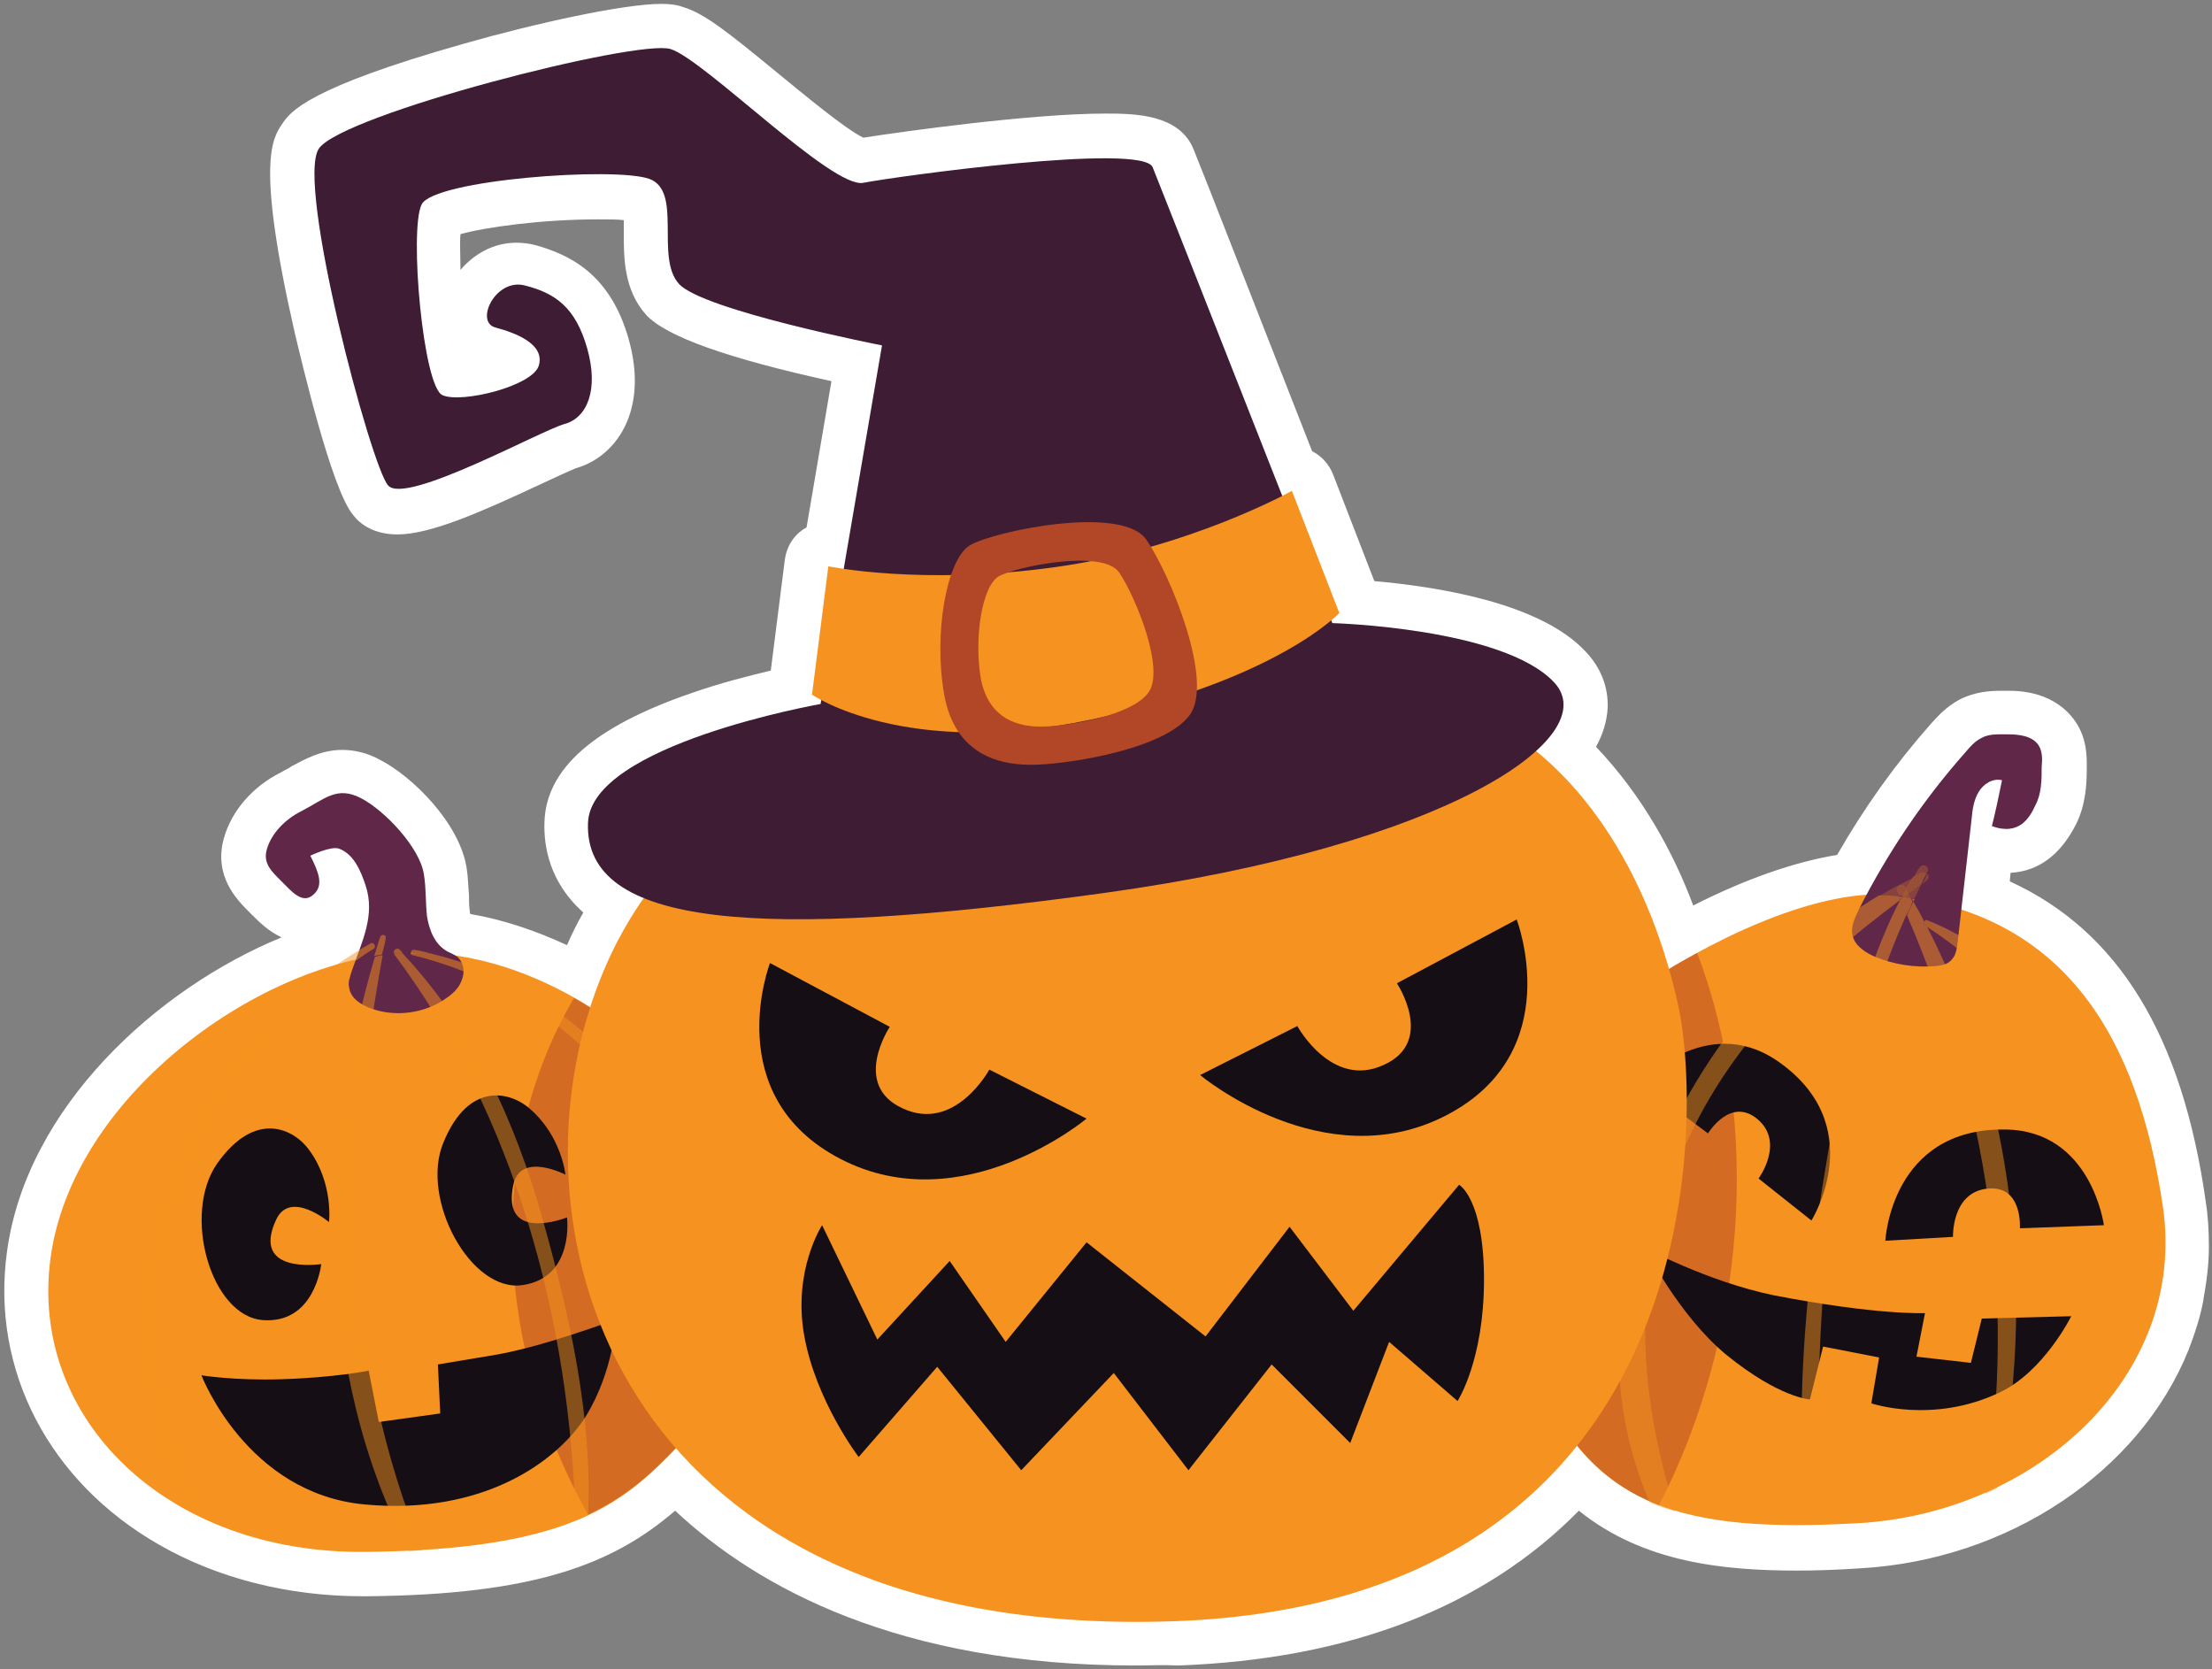 <?xml version="1.0" encoding="utf-8"?>
<!-- Generator: Adobe Illustrator 21.1.0, SVG Export Plug-In . SVG Version: 6.00 Build 0)  -->
<svg version="1.1" xmlns="http://www.w3.org/2000/svg" xmlns:xlink="http://www.w3.org/1999/xlink" x="0px" y="0px"
	 viewBox="0 0 284.4 214.6" style="enable-background:new 0 0 284.4 214.6;" xml:space="preserve">
<rect x="0" y="0" width="284.4" height="214.6" fill="#808080" stroke="none"/>
<style type="text/css">
	.st0{fill:#FFFFFF;}
	.st1{fill:#F6921F;}
	.st2{fill:#602748;}
	.st3{opacity:0.5;fill:#B14726;}
	.st4{fill:#150E14;}
	.st5{opacity:0.5;fill:#F6921F;}
	.st6{opacity:0.5;}
	.st7{fill:#3E1C34;}
	.st8{fill:#B14726;}
	.st9{display:none;}
	.st10{display:inline;fill:none;stroke:#EC008C;stroke-miterlimit:10;}
</style>
<g id="Layer_1">
	<path class="st0" d="M146,214.1c-30.4,0-48.6-10-59.2-19.9c-8,6.9-18.1,10.8-39.6,11l-0.6,0c-9.5,0-18.6-2.3-26.1-6.6
		c-14.2-8.1-21.7-22.5-19.6-37.7c2.5-18.5,19.2-33.8,35.3-40.4c-1.7-0.8-2.9-2-3.8-2.9l-0.4-0.4c-1.5-1.5-4.6-4.6-3.2-9.5
		c1-3.5,3.7-6.6,7.3-8.4c0.5-0.3,1-0.5,1.4-0.8c1.7-0.9,3.8-2.1,6.5-2.1c1.6,0,3.3,0.4,4.9,1.3c4.1,2.1,10.2,8.1,11.1,13.9
		c0.2,1.3,0.2,2.5,0.3,3.5c0,0.7,0,1.4,0.1,2c0,0.2,0,0.3,0.1,0.4c4.1,0.7,8.3,2.1,12.4,4c0.6-1.4,1.3-2.8,2.1-4.2
		c-4.4-3.9-5.1-8.6-5-11.6c0.2-6.9,6.4-12.3,18.9-16.6c3.7-1.3,7.3-2.2,10.2-2.9l1.8-14.2c0.2-1.6,1-3,2.3-3.9
		c0.2-0.1,0.3-0.2,0.5-0.3l3.2-18.8c-13.2-2.9-21.2-5.7-23.8-8.5c-2.9-3.2-2.9-7.4-2.9-10.5c0-0.5,0-1.1,0-1.7
		c-0.8-0.1-1.8-0.1-3.4-0.1c-7.1,0-14.4,1-17.6,1.9c-0.1,1.2,0,2.8,0,4.6c1.7-2,4.2-3.5,7.2-3.5c0.8,0,1.6,0.1,2.4,0.3
		c4.3,1.2,9.6,3.6,12,12c2.7,9.4-1.7,15.3-6.8,16.7c-0.5,0.2-2.7,1.2-4.4,2c-7.9,3.7-14.3,6.5-18.5,6.5c-3,0-4.8-1.3-5.7-2.5
		c-2.8-3.3-6.7-20.1-7.5-23.4c-5-21.9-2.9-25-1.6-26.9c1-1.5,3.2-4.6,23.4-10.3c9.1-2.6,20.5-5.1,25.3-5.1c1.1,0,2,0.1,2.8,0.4
		c2.8,0.8,6.1,3.5,12.2,8.5c3.3,2.7,8.7,7.2,11,8.3c5.1-0.8,21.6-3.1,31.1-3.1c3.6,0,9.6,0,11.4,4.7c0.8,1.9,8.8,22.4,15.2,38.7
		c1.2,0.6,2.2,1.7,2.7,3l5.3,13.7c7.8,0.7,21.3,2.7,27.2,9.1c1.9,2,2.9,4.5,2.8,7.2c-0.1,1.7-0.6,3.4-1.5,5c6,6.3,10,13.7,12.5,20.4
		c6.7-3.4,13-5.6,18.5-6.5c3.5-6.1,7.5-11.7,12.1-16.9c0.9-1,2-2.2,3.7-3.1c2-1,3.9-1.1,5.3-1.1c0.3,0,0.7,0,1,0
		c1.6,0,5.9,0.2,8.5,3.9c1.6,2.3,1.5,4.8,1.5,6c0,2-0.1,4.7-1.4,7.3c-2,3.9-4.8,6-8.4,6.2l-0.1,1.1c14,6.4,22.2,19.9,25.2,41.2
		c0.3,1.9,0.4,3.8,0.4,5.8c0,2.3-0.3,4.5-0.7,6.7c0,0,0,0.1,0,0.1c-0.4,2.2-1.1,4.3-1.9,6.4c-6.3,15.7-23.2,27-42.1,28.1
		c-3,0.2-5.7,0.3-8.2,0.3c0,0,0,0,0,0c-9.4,0-19.8-1-28.1-7.7c-12.2,12.4-29.5,19.1-51.5,19.9C149.6,214,147.8,214.1,146,214.1z"/>
	<g>
		<g>
			<path class="st1" d="M243.8,115.1c-7.3-0.9-18.5,2.8-30.6,10.3c-12.1,7.5-23.1,33.4-15.9,50.9c7.2,17.5,19,20.8,41.7,19.5
				c22.6-1.3,42.2-18.8,39.1-40.6C274.9,133.4,265.6,117.7,243.8,115.1z"/>
			<g>
				<defs>
					<path id="SVGID_1_" d="M243.8,115.1c-7.3-0.9-18.5,2.8-30.6,10.3c-12.1,7.5-23.1,33.4-15.9,50.9c7.2,17.5,19,20.8,41.7,19.5
						c22.6-1.3,42.2-18.8,39.1-40.6C274.9,133.4,265.6,117.7,243.8,115.1z"/>
				</defs>
				<clipPath id="SVGID_2_">
					<use xlink:href="#SVGID_1_"  style="overflow:visible;"/>
				</clipPath>
			</g>
			<g>
				<path class="st2" d="M262.1,95.8c-0.8-1.2-2.5-1.4-3.9-1.4c-1.2,0-2.5-0.1-3.5,0.5c-0.8,0.4-1.4,1.1-2,1.8
					c-5.4,6.1-10,12.9-13.7,20.2c-0.5,1.1-1.1,2.2-0.8,3.4c0.3,1.3,1.7,2.2,2.9,2.7c2.4,1,5.1,1.4,7.7,1.2c0.8-0.1,1.6-0.2,2.1-0.8
					c0.6-0.6,0.7-1.5,0.8-2.3c0.6-5.3,1.2-10.6,1.8-15.9c0.1-1.2,0.3-2.4,0.9-3.4c0.6-1,1.8-1.8,3-1.5c-0.4,2-0.8,3.9-1.3,5.9
					c3.6,1.3,4.9-1.2,5.6-2.7c0.8-1.5,0.8-3.3,0.8-4.9C262.6,97.6,262.6,96.6,262.1,95.8z"/>
			</g>
			<path class="st3" d="M218.2,122.5c-1.6,0.9-3.3,1.8-5,2.9c-12.1,7.5-23.1,33.4-15.9,50.9c3.8,9.1,8.8,14.4,16,17.2
				C224.4,172,226.6,144.5,218.2,122.5z"/>
			<path class="st4" d="M210.9,139.2l8.7,6.5c0,0,2.9-4.8,6.4-1.8c3.5,3,0.1,7.6,0.1,7.6l6.8,5.4c0,0,7.7-12.3-4.5-20.6
				C219.3,130.2,210.9,139.2,210.9,139.2z"/>
			<path class="st4" d="M270.5,157.5l-10.8,0.4c0,0,0.4-5.6-4.2-5.1c-4.6,0.5-4.4,6.2-4.4,6.2l-8.7,0.5c0,0,0.7-14.5,15.4-14.3
				C268.9,145.3,270.5,157.5,270.5,157.5z"/>
			<path class="st4" d="M211.5,160.4c0,0,4.3,8.7,10.5,13.8c6.8,5.5,10.7,5.7,10.7,5.7l1.7-6.8l7.2,1.4l-1,5.9c0,0,7.9,2.7,16.5-1.4
				c5.7-2.7,9.2-9.8,9.2-9.8l-11.5,0.3l-1.4,5.7l-7-0.8l1.1-5.6c0,0-6.1,0.3-19.5-2.3C219.4,164.7,211.5,160.4,211.5,160.4z"/>
		</g>
		<g>
			<path class="st1" d="M83.1,134.9c0,0-14.4-13.9-32.4-12.3c-18,1.5-41.4,18.5-44.2,39.1s14.9,38.1,40.6,37.8s32.7-5.9,39.9-13.4
				C94.1,178.7,106.5,148.6,83.1,134.9z"/>
			<g>
				<defs>
					<path id="SVGID_3_" d="M83.1,134.9c0,0-14.4-13.9-32.4-12.3c-18,1.5-41.4,18.5-44.2,39.1s14.9,38.1,40.6,37.8
						s32.7-5.9,39.9-13.4C94.1,178.7,106.5,148.6,83.1,134.9z"/>
				</defs>
				<clipPath id="SVGID_4_">
					<use xlink:href="#SVGID_3_"  style="overflow:visible;"/>
				</clipPath>
			</g>
			<path class="st2" d="M45.2,124.9c-0.2,0.7-0.5,1.4-0.3,2.1c0.2,1.3,1.4,2.1,2.7,2.6c3.2,1.2,7,0.7,9.8-1.3c0.9-0.6,1.7-1.4,2-2.4
				c0.4-1,0.2-2.2-0.6-2.9c-0.4-0.3-0.9-0.5-1.3-0.7c-1.6-0.9-2.3-2.7-2.6-4.5c-0.2-1.8-0.1-3.6-0.4-5.4c-0.5-3.4-5-8.2-8.1-9.8
				c-3.1-1.6-4.6,0.1-7.7,1.7c-2,1-3.8,2.8-4.4,4.9c-0.5,1.8,0.6,2.8,1.9,4.1c1.3,1.3,2.7,3,4.1,1.7c1.4-1.2,0.6-3-0.4-5
				c0,0,2.7-1.3,3.7-0.9c1.9,0.7,2.8,2.9,3.4,4.7C48.3,117.7,46.5,121.1,45.2,124.9z"/>
			<path class="st3" d="M86.9,186.1c7.2-7.5,19.5-37.5-3.9-51.2c0,0-3.5-3.4-9.2-6.6c-12,20.4-9.6,46.1,1.8,66.4
				C80.5,192.4,83.7,189.5,86.9,186.1z"/>
			<path class="st4" d="M79.2,169.6c0,0-9.7,3.7-16.3,4.7c-6.6,1.1-6.6,1.1-6.6,1.1l0.3,6.3l-7.9,1.1l-1.3-6.6c0,0-4.4,0.9-11.2,1.1
				c-6,0.2-10.3-0.5-10.3-0.5s5.8,15.2,21,16.6s24.7-5.5,28.4-11.3C79,176.1,79.2,169.6,79.2,169.6z"/>
			<path class="st4" d="M42.3,157.1c0,0-5-4.2-6.8-0.3c-3.3,7.1,5.8,5.7,5.8,5.7s-0.8,7.7-7.5,7.2s-10.4-13.6-5.9-20.1
				c5-7.1,10-4.4,11.9-1.7C42.9,152.2,42.3,157.1,42.3,157.1z"/>
			<path class="st4" d="M72.7,151c0,0-5.8-3-6.7,1.3c-1.6,7.6,6.9,4.2,6.9,4.2s1,7.7-5.7,8.7S54,154.1,57,146.9
				c3.3-8.1,8.8-6.5,11.2-4.3C72.2,146.1,72.7,151,72.7,151z"/>
		</g>
		<g>
			<path class="st5" d="M48,122c0.5-0.3,0-1-0.4-0.7c-1.6,0.9-3.1,1.9-4.6,2.9c1-0.3,2-0.5,2.9-0.8C46.6,122.9,47.3,122.4,48,122z"
				/>
			<path class="st5" d="M49.6,120.6c0.1-0.4-0.5-0.6-0.7-0.2c-0.3,0.8-0.5,1.7-0.8,2.5c0.3-0.1,0.7-0.1,1-0.2
				C49.3,122,49.5,121.3,49.6,120.6z"/>
			<path class="st5" d="M51.4,122.1c-0.3-0.4-1,0.1-0.7,0.5c0.4,0,0.8,0,1.1,0C51.7,122.4,51.6,122.3,51.4,122.1z"/>
			<path class="st5" d="M55.5,122.6c-0.7-0.2-1.5-0.4-2.2-0.5c-0.3-0.1-0.5,0.2-0.5,0.5C53.7,122.5,54.6,122.5,55.5,122.6z"/>
			<path class="st5" d="M45.9,123.3c-1,0.2-2,0.5-2.9,0.8c-13,8.8-22.2,21.8-24.5,37.7c-1.5,10.2-0.6,22.5,4.8,31.8
				c1.5,0.9,3.1,1.7,4.8,2.4C12.8,171.8,22.5,139.3,45.9,123.3z"/>
			<path class="st5" d="M49.2,122.8c-0.3,0-0.7,0.1-1,0.2c-7.3,24.6-7.7,53.3,4.4,76.4c0.6,0,1.2-0.1,1.7-0.1
				C44,173.9,44.3,149.6,49.2,122.8z"/>
			<path class="st5" d="M69.9,157.2c-3.5-12.7-9-24.9-18.1-34.6c-0.4,0-0.8,0-1.1,0c0,0,0,0,0,0.1c15.5,20.7,22.6,47.1,23.3,72.8
				c0.6-0.2,1.1-0.5,1.6-0.7C76.2,182.2,73.2,169,69.9,157.2z"/>
			<path class="st5" d="M88.3,150.4c-6.6-13.8-18-24.2-32.8-27.8c-0.9-0.1-1.8-0.1-2.7-0.1c0,0.1,0.1,0.3,0.3,0.3
				c14,3.4,25.5,12.8,32.3,25.4c3.8,7.1,7.2,16.8,8.2,26.4c0.5-1.2,0.9-2.5,1.3-3.8C93.5,163.3,90.9,155.8,88.3,150.4z"/>
		</g>
		<g class="st6">
			<path class="st5" d="M247.7,113.2c0.4-0.3,0.3-0.7,0.1-0.9c-0.2,0.5-0.4,0.9-0.7,1.4C247.3,113.5,247.5,113.4,247.7,113.2z"/>
			<path class="st5" d="M244.1,115.2c-0.1-0.1-0.1-0.3-0.2-0.4c-0.3-0.7,0.7-1.4,1.1-0.6c0,0.1,0.1,0.1,0.1,0.2
				c0.3-0.6,0.6-1.1,1-1.6c-1.5,0.7-3,1.5-4.5,2.4c0.7,0,1.5,0,2.2,0.1C243.9,115.2,244,115.2,244.1,115.2z"/>
			<path class="st5" d="M247.7,112.3c0-0.1,0.1-0.1,0.1-0.2c0.4-0.7-0.6-1.2-1-0.6c-0.3,0.4-0.5,0.8-0.7,1.2c0.3-0.2,0.7-0.3,1-0.5
				C247.4,112.1,247.6,112.1,247.7,112.3z"/>
			<path class="st5" d="M245.7,115.5c0.1,0,0.3,0,0.4,0.1c0.3-0.6,0.6-1.2,0.9-1.9c-0.5,0.4-1.1,0.8-1.6,1.2
				C245.5,115.1,245.6,115.3,245.7,115.5z"/>
			<path class="st5" d="M245.4,114.9c0.5-0.4,1.1-0.8,1.6-1.2c0.2-0.5,0.4-0.9,0.7-1.4c-0.2-0.2-0.4-0.2-0.7-0.1
				c-0.3,0.2-0.7,0.3-1,0.5c-0.3,0.5-0.7,1.1-1,1.6C245.2,114.5,245.3,114.7,245.4,114.9z"/>
			<path class="st5" d="M245.4,114.9c0.5-0.4,1.1-0.8,1.6-1.2c0.2-0.5,0.4-0.9,0.7-1.4c-0.2-0.2-0.4-0.2-0.7-0.1
				c-0.3,0.2-0.7,0.3-1,0.5c-0.3,0.5-0.7,1.1-1,1.6C245.2,114.5,245.3,114.7,245.4,114.9z"/>
			<path class="st5" d="M245.1,114.3c0-0.1-0.1-0.1-0.1-0.2c-0.4-0.7-1.4-0.1-1.1,0.6c0.1,0.1,0.1,0.3,0.2,0.4
				c0.2,0,0.3,0.1,0.5,0.1C244.8,114.9,244.9,114.6,245.1,114.3z"/>
			<path class="st5" d="M245.1,114.3c0-0.1-0.1-0.1-0.1-0.2c-0.4-0.7-1.4-0.1-1.1,0.6c0.1,0.1,0.1,0.3,0.2,0.4
				c0.2,0,0.3,0.1,0.5,0.1C244.8,114.9,244.9,114.6,245.1,114.3z"/>
			<path class="st5" d="M245.7,115.5c-0.1-0.2-0.2-0.4-0.3-0.6c-0.2,0.1-0.4,0.3-0.6,0.4C245.2,115.4,245.4,115.4,245.7,115.5z"/>
			<path class="st5" d="M245.7,115.5c-0.1-0.2-0.2-0.4-0.3-0.6c-0.2,0.1-0.4,0.3-0.6,0.4C245.2,115.4,245.4,115.4,245.7,115.5z"/>
			<path class="st5" d="M244.8,115.3c0.2-0.1,0.4-0.3,0.6-0.4c-0.1-0.2-0.2-0.4-0.3-0.6c-0.2,0.3-0.4,0.6-0.5,1
				C244.7,115.3,244.8,115.3,244.8,115.3z"/>
			<path class="st5" d="M244.8,115.3c0.2-0.1,0.4-0.3,0.6-0.4c-0.1-0.2-0.2-0.4-0.3-0.6c-0.2,0.3-0.4,0.6-0.5,1
				C244.7,115.3,244.8,115.3,244.8,115.3z"/>
			<path class="st5" d="M244.8,115.3c0.2-0.1,0.4-0.3,0.6-0.4c-0.1-0.2-0.2-0.4-0.3-0.6c-0.2,0.3-0.4,0.6-0.5,1
				C244.7,115.3,244.8,115.3,244.8,115.3z"/>
			<path class="st1" d="M215.4,150.3c5.8-15.1,16.5-25.3,28.9-34.6c-0.1-0.2-0.1-0.4-0.2-0.5c-0.1,0-0.2,0-0.3,0
				c-0.7-0.1-1.4-0.1-2.2-0.1c-25.1,15-41.5,50.4-29.5,78c1,0.5,2.1,0.8,3.3,1.2C210.9,179.6,209.6,165.6,215.4,150.3z"/>
			<path class="st1" d="M245.1,117.6c-0.3-0.6-0.5-1.3-0.8-1.9c-5.8,11.2-8,24.8-10,36.9c-2.3,14.2-3.4,29-2.2,43.4c0.5,0,1,0,1.5,0
				C233.6,170.1,234.3,141.7,245.1,117.6z"/>
			<path class="st1" d="M246,115.9c0.1-0.1,0.1-0.2,0.2-0.3c-0.1,0-0.3,0-0.4-0.1C245.8,115.6,245.9,115.7,246,115.9z"/>
			<path class="st1" d="M247.7,119c-0.1,0-0.1-0.1-0.2-0.1c-0.2-0.1-0.2-0.3-0.1-0.4c-0.4-0.9-0.9-1.7-1.4-2.6
				c-0.3,0.6-0.6,1.2-0.8,1.8c10.3,24,14.1,48.5,10.1,74.3c0.5-0.2,1-0.5,1.5-0.7C261.9,167,259,141,247.7,119z"/>
			<path class="st1" d="M244.3,115.7C244.3,115.7,244.3,115.7,244.3,115.7C244.3,115.7,244.3,115.7,244.3,115.7
				C244.3,115.7,244.3,115.7,244.3,115.7z"/>
			<path class="st1" d="M244.6,115.3c-0.2,0-0.3-0.1-0.5-0.1c0.1,0.2,0.2,0.4,0.2,0.5c0,0,0,0,0,0
				C244.4,115.5,244.5,115.4,244.6,115.3z"/>
			<path class="st1" d="M244.8,115.3c-0.2,0.1-0.3,0.2-0.5,0.4c0,0,0,0,0,0.1c0.3,0.6,0.5,1.3,0.8,1.9c0.3-0.6,0.6-1.2,0.8-1.8
				c-0.1-0.1-0.1-0.3-0.2-0.4C245.4,115.4,245.2,115.4,244.8,115.3z"/>
			<path class="st1" d="M244.4,115.7c0.2-0.1,0.3-0.2,0.5-0.4c-0.1,0-0.2,0-0.3,0C244.5,115.4,244.4,115.5,244.4,115.7z"/>
			<path class="st1" d="M247.8,118.3c-0.2-0.1-0.3,0-0.4,0.2c0.1,0.2,0.2,0.4,0.3,0.6c18.1,11.9,28.7,31.7,28.4,52.4
				c1.4-3.5,2.2-7.2,2.2-11.2C275.1,142.2,263.1,124.4,247.8,118.3z"/>
			<path class="st1" d="M247.5,118.9c0.1,0,0.1,0.1,0.2,0.1c-0.1-0.2-0.2-0.4-0.3-0.6C247.3,118.6,247.3,118.8,247.5,118.9z"/>
		</g>
		<g>
			<path class="st1" d="M117.3,94.6c0,0-31.9,3.2-41.7,35.8c-9.9,32.6,7.1,80.5,75.6,78c68.6-2.6,67.7-64.6,64.6-79
				c-3.1-14.4-12.1-35.3-34-40.7C159.8,83.1,121.1,91.8,117.3,94.6z"/>
			<g>
				<defs>
					<path id="SVGID_5_" d="M117.3,94.6c0,0-31.9,3.2-41.7,35.8c-9.9,32.6,7.1,80.5,75.6,78c68.6-2.6,67.7-64.6,64.6-79
						c-3.1-14.4-12.1-35.3-34-40.7C159.8,83.1,121.1,91.8,117.3,94.6z"/>
				</defs>
				<clipPath id="SVGID_6_">
					<use xlink:href="#SVGID_5_"  style="overflow:visible;"/>
				</clipPath>
			</g>
			<g class="st6">
				<path class="st1" d="M140.4,86.1c0.3-0.5-0.5-0.9-0.8-0.5c-0.7,1.2-1.5,2.4-2.1,3.6c0.4-0.1,0.9-0.1,1.3-0.2
					C139.4,88.1,139.9,87.1,140.4,86.1z"/>
				<path class="st1" d="M102.3,187.2c-6.6-11.3-10.9-24.9-11.8-38c-0.8-12.7,1.9-25.3,9.9-35.4c7.9-10,18.9-15.5,29.6-21.9
					c0.5-0.3,0.1-1-0.5-0.8c-25.5,11.3-43.6,30.4-40.9,59.8c1.5,16.5,9.2,39.4,23.4,52.1c2.5,0.9,5.1,1.7,7.9,2.4
					C112.9,200.9,107.1,195.4,102.3,187.2z"/>
				<path class="st1" d="M164.3,144.8c-4-19.9-10.7-40.1-26.6-53.5c0.4-0.8,0.8-1.5,1.2-2.2c-0.4,0.1-0.9,0.1-1.3,0.2
					c-11.9,21.2-15.6,47.5-13.7,71.5c1.2,15.3,5.7,34,15.6,47.4c1.3,0.1,2.6,0.1,3.9,0.1c-3.7-4.8-7.1-9.8-9.8-15.7
					c-5.3-11.9-7.7-24.8-8.2-37.7c-0.7-21.1,2.4-43.2,11.7-62.4c14.5,14.1,21,33.5,24.8,53c4,20.8,4.2,41.1,0.8,61.7
					c0.9-0.1,1.8-0.3,2.7-0.5C169.3,186.4,168.3,165,164.3,144.8z"/>
				<path class="st1" d="M201.6,187.1c12.3-39.4-12.5-84.6-50.7-99.3c-0.8-0.3-1.3,1-0.6,1.4c19.8,8.7,36.2,23.9,45,43.8
					c8.6,19.6,7.6,39.1,2.1,58.6C198.8,190.2,200.2,188.7,201.6,187.1z"/>
			</g>
			<g>
				<path class="st7" d="M171.3,80.1c0,0,21.9,0.6,28.5,7.6c6.6,7-13.6,21-57.9,27.1c-44.2,6.1-66.8,4.4-66.3-9
					c0.3-10.1,29.9-15.3,29.9-15.3l7.9-46.1c0,0-23-4.5-26.1-7.9c-3.1-3.4,0.5-11.9-3.8-13.5c-4.4-1.6-27.8,0.1-29.3,3.3
					c-1.6,3.3,0.2,23.5,2.7,24.5c2.4,1.1,11.8-1.2,12.4-3.9c0.7-2.7-3-4.1-5.6-4.8c-2.7-0.7,0-6.4,3.8-5.4c3.9,1,6.5,2.8,8,8.1
					c1.5,5.3,0,8.9-2.9,9.7c-3,0.8-20.5,10.5-22.7,7.9C47.7,60,38,23.5,41,19.1c3-4.4,40.9-14.1,45.2-12.8
					c4.3,1.3,20.8,18,24.8,17.2c4.1-0.8,35.9-5.2,37.2-2S171.3,80.1,171.3,80.1z"/>
				<path class="st1" d="M166.1,63.1c0,0-13.2,7.4-30.4,9.8c-17.2,2.4-29.2-0.1-29.2-0.1l-2.1,16.5c0,0,12,8.3,35.9,3.2
					s31.9-13.7,31.9-13.7L166.1,63.1z"/>
				<path class="st8" d="M133.4,98.3c4.8-0.2,16.3-2.1,19.5-6.3c3.3-4.2-2.4-18.1-5.5-22.6c-3.1-4.6-19.7-1.1-22.7,0.7
					c-3,1.8-4.7,11.4-3.3,19.2C122.8,97.1,128.6,98.5,133.4,98.3z M126.1,87.2c-0.9-5.3,0.2-11.9,2.3-13.1c2-1.2,13.4-3.6,15.5-0.5
					c2.1,3.1,6,12.6,3.7,15.5c-2.2,2.9-10.1,4.2-13.4,4.3C131,93.5,127.1,92.5,126.1,87.2z"/>
			</g>
			<path class="st4" d="M99,123.8l15.4,8.2c0,0-5,7.5,1.7,10.5c6.7,3.1,11.1-5,11.1-5l12.5,6.3c0,0-15.9,13.3-31.6,5.2
				C92.4,140.9,99,123.8,99,123.8z"/>
			<path class="st4" d="M195,118.2l-15.4,8.2c0,0,5,7.5-1.7,10.5c-6.7,3.1-11.1-5-11.1-5l-12.5,6.3c0,0,15.9,13.3,31.6,5.2
				C201.6,135.3,195,118.2,195,118.2z"/>
			<path class="st4" d="M105.7,157.5c0,0-3.8,5.8-2.3,14.2s7,15.6,7,15.6l10.1-11.6l10.8,13.3l11.9-12.5l9.6,12.5l10.7-13.6
				l10.1,10.1l5-13l8.8,7.6c0,0,3.4-5.2,3.4-15.6c0-10.4-3.2-12.2-3.2-12.2l-13.6,16.2l-8.2-10.8L155,171.8l-15.3-12.1l-10.4,12.8
				l-7.2-10.4l-9.3,10.1L105.7,157.5z"/>
		</g>
	</g>
</g>
<g id="Cutcontour" class="st9">
	<path class="st10" d="M50.3,192.4c-27.6,0-50.1-22.5-50.1-50.1V2.4L0,2.3v-44.3c0-25.3,20.6-45.9,45.9-45.9h188.9
		c25.3,0,45.9,20.6,45.9,45.9V2.3l-0.2,0.1v139.9c0,27.6-22.5,50.1-50.1,50.1H50.3z"/>
</g>
</svg>
